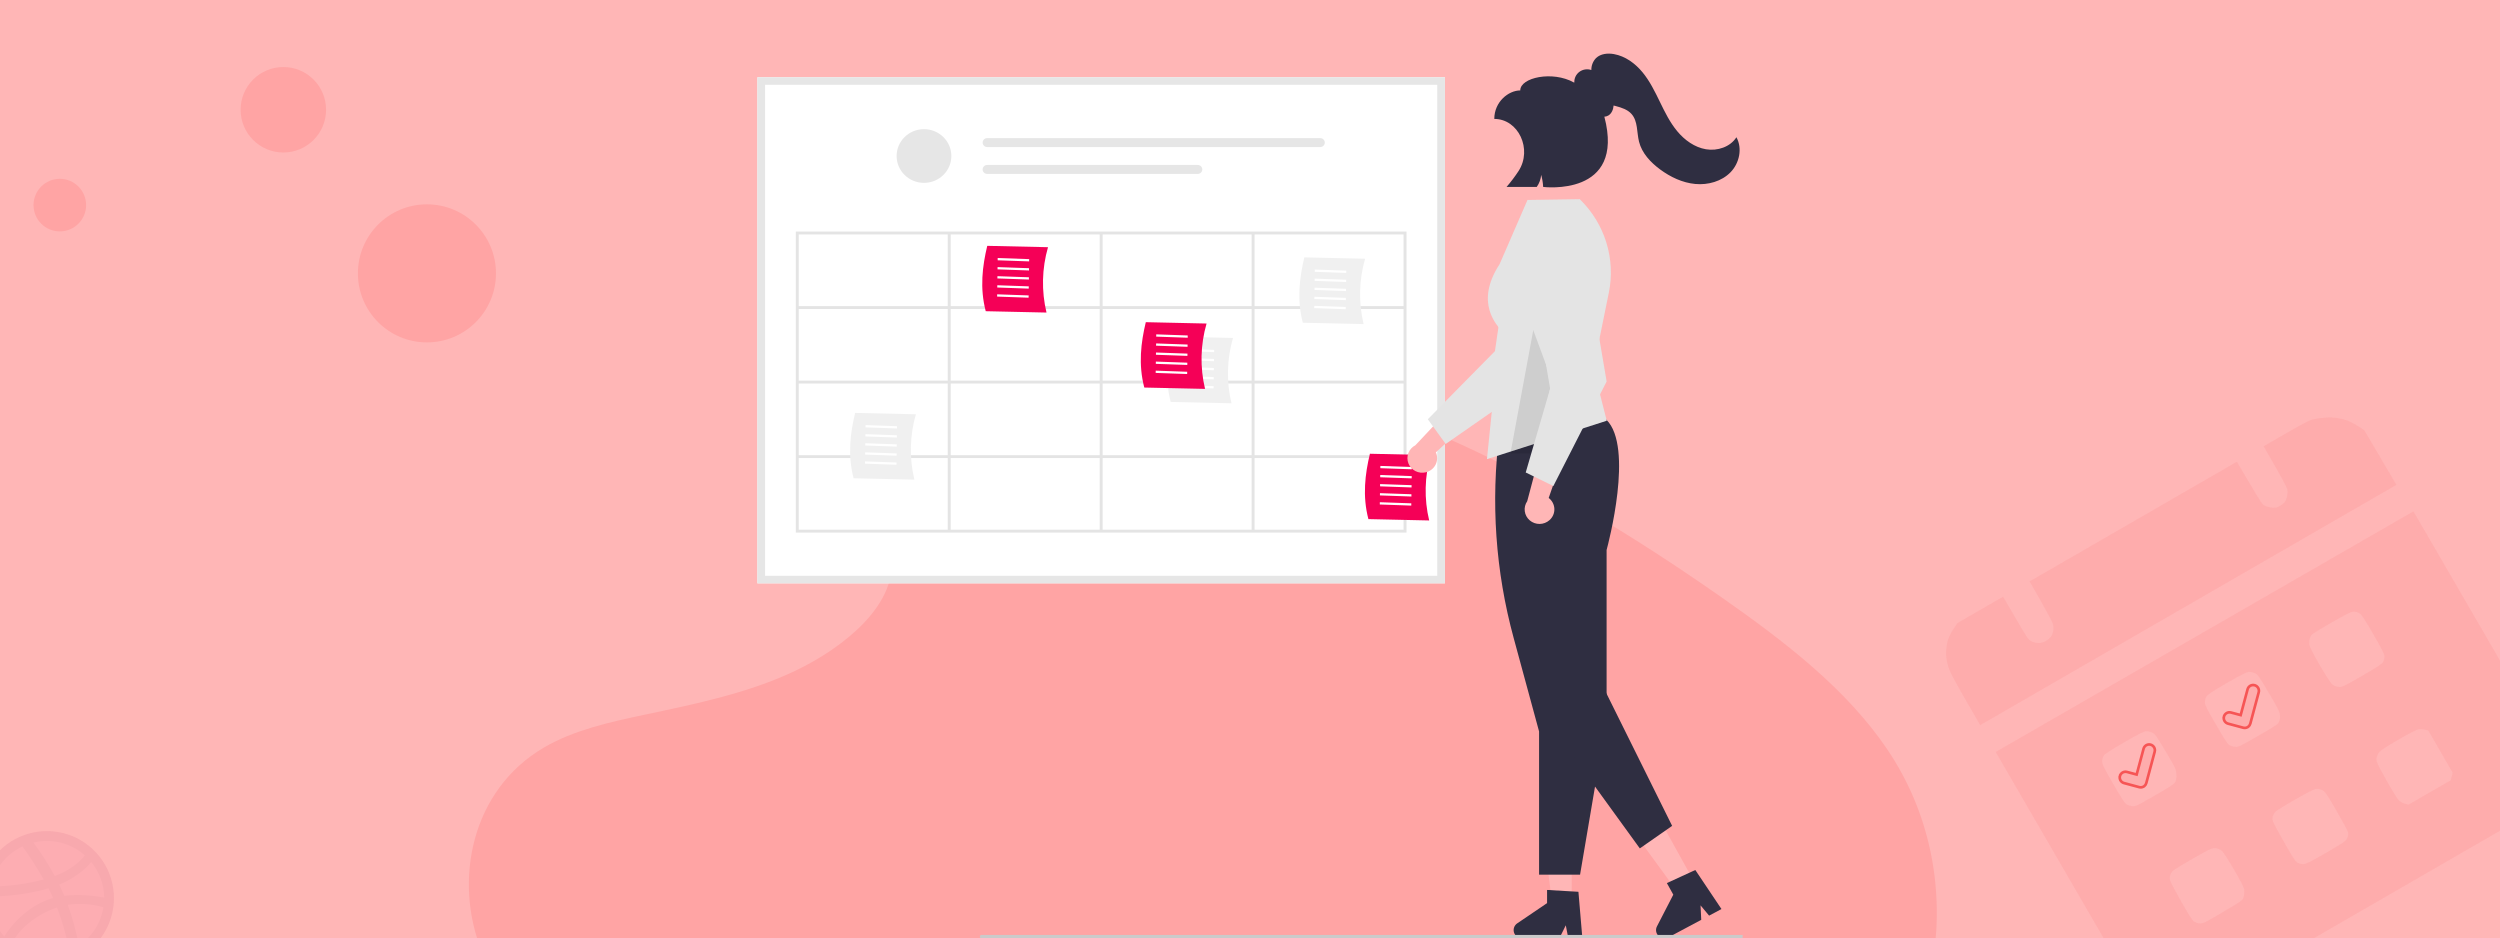 <svg width="373" height="140" viewBox="0 0 373 140" fill="none" xmlns="http://www.w3.org/2000/svg">
<rect x="0" y="0" width="373" height="140" fill="#333333" stroke="none"/>
<g clip-path="url(#clip0_4030_2662)">
<rect width="373" height="140" fill="#FFB6B6"/>
<path opacity="0.1" d="M137.581 60.546C145.015 53.932 156.679 52.576 167.295 53.103C200.644 54.759 230.747 70.86 256.785 89.072C266.213 95.664 275.494 102.769 281.612 111.848C294.078 130.328 290.373 155.933 273.054 171.157C267.16 176.339 260.016 180.315 252.682 183.828C239.641 190.089 225.57 195.113 210.772 196.548C200.217 197.566 189.532 196.739 179.041 195.317C149.726 191.336 120.951 182.543 96.834 167.516C86.256 160.917 76.284 152.718 71.924 142.043C67.563 131.369 70.354 117.847 81.156 111.53C85.623 108.918 90.965 107.737 96.193 106.631C103.891 105 111.711 103.392 118.659 100.077C125.833 96.653 134.328 90.029 132.905 82.45C131.384 74.304 130.161 67.161 137.581 60.546Z" fill="#FF0000"/>
<path opacity="0.1" d="M63.7 51.087C69.389 51.087 74.001 46.475 74.001 40.785C74.001 35.096 69.389 30.485 63.7 30.485C58.011 30.485 53.399 35.096 53.399 40.785C53.399 46.475 58.011 51.087 63.7 51.087Z" fill="#FF0000"/>
<path opacity="0.1" d="M42.276 22.754C45.797 22.754 48.652 19.899 48.652 16.377C48.652 12.855 45.797 10 42.276 10C38.754 10 35.899 12.855 35.899 16.377C35.899 19.899 38.754 22.754 42.276 22.754Z" fill="#FF0000"/>
<path opacity="0.1" d="M8.924 34.526C11.091 34.526 12.848 32.769 12.848 30.602C12.848 28.435 11.091 26.678 8.924 26.678C6.757 26.678 5 28.435 5 30.602C5 32.769 6.757 34.526 8.924 34.526Z" fill="#FF0000"/>
<g opacity="0.09">
<path d="M6.99 124.666C8.836 124.667 10.64 125.215 12.175 126.241C13.71 127.267 14.905 128.725 15.611 130.43C16.317 132.136 16.502 134.013 16.142 135.823C15.781 137.634 14.892 139.297 13.587 140.602C12.281 141.907 10.618 142.796 8.808 143.156C6.997 143.516 5.121 143.331 3.415 142.625C1.71 141.919 0.252 140.723 -0.774 139.188C-1.8 137.653 -2.348 135.849 -2.348 134.003C-2.349 132.777 -2.108 131.562 -1.639 130.429C-1.17 129.295 -0.482 128.266 0.385 127.399C1.253 126.531 2.282 125.844 3.416 125.375C4.549 124.906 5.764 124.665 6.99 124.666Z" fill="#E74D89"/>
<path d="M6.989 144C5.012 143.998 3.079 143.409 1.437 142.309C-0.206 141.21 -1.486 139.647 -2.242 137.82C-2.997 135.993 -3.194 133.983 -2.807 132.044C-2.42 130.105 -1.467 128.324 -0.068 126.926C1.33 125.529 3.112 124.577 5.051 124.192C6.99 123.806 9 124.005 10.827 124.761C12.653 125.518 14.215 126.799 15.314 128.443C16.412 130.086 16.999 132.019 17 133.996C16.998 136.65 15.942 139.194 14.065 141.07C12.188 142.946 9.643 144 6.989 144ZM15.428 135.366C13.7 134.862 11.884 134.734 10.102 134.991C10.832 136.97 11.389 139.008 11.766 141.083C12.737 140.433 13.563 139.59 14.193 138.606C14.823 137.622 15.244 136.519 15.428 135.366ZM10.329 141.872C9.927 139.661 9.317 137.493 8.507 135.397C8.489 135.405 8.471 135.41 8.452 135.412C3.626 137.093 1.897 140.434 1.741 140.746C3.239 141.913 5.085 142.546 6.984 142.544C8.132 142.553 9.269 142.323 10.324 141.872H10.329ZM0.639 139.721C0.833 139.393 3.18 135.514 7.592 134.082C7.7 134.044 7.818 134.012 7.927 133.981C7.717 133.496 7.482 133.011 7.231 132.535C2.962 133.809 -1.184 133.754 -1.559 133.747C-1.559 133.833 -1.567 133.919 -1.567 134.004C-1.564 136.117 -0.779 138.154 0.639 139.721ZM-1.38 132.26C1.288 132.248 3.943 131.899 6.523 131.22C5.556 129.519 4.499 127.872 3.355 126.284C2.158 126.848 1.108 127.68 0.287 128.717C-0.535 129.753 -1.105 130.966 -1.38 132.26ZM4.987 125.706C6.159 127.299 7.226 128.967 8.178 130.7C11.22 129.559 12.502 127.837 12.66 127.619C11.097 126.231 9.079 125.465 6.989 125.468C6.314 125.473 5.643 125.555 4.987 125.711V125.706ZM13.606 128.607C13.426 128.851 11.994 130.688 8.835 131.978C9.03 132.385 9.226 132.799 9.405 133.214C9.468 133.362 9.53 133.511 9.594 133.652C12.44 133.291 15.264 133.87 15.546 133.925C15.525 131.983 14.84 130.106 13.606 128.606V128.607Z" fill="#B2215A"/>
</g>
<g clip-path="url(#clip1_4030_2662)">
<path d="M215.585 87.033H113V11.524H215.585V87.033Z" fill="white"/>
<path d="M137.858 27.283C140.114 27.283 141.942 25.49 141.942 23.277C141.942 21.065 140.114 19.271 137.858 19.271C135.603 19.271 133.775 21.065 133.775 23.277C133.775 25.49 135.603 27.283 137.858 27.283Z" fill="#E6E6E6"/>
<path d="M147.289 20.606C147.109 20.607 146.936 20.677 146.809 20.802C146.681 20.928 146.61 21.097 146.61 21.274C146.61 21.451 146.681 21.621 146.809 21.746C146.936 21.871 147.109 21.942 147.289 21.942H196.979C197.159 21.942 197.332 21.871 197.459 21.746C197.586 21.621 197.658 21.451 197.658 21.274C197.658 21.097 197.586 20.928 197.459 20.802C197.332 20.677 197.159 20.607 196.979 20.606H147.289Z" fill="#E6E6E6"/>
<path d="M147.289 24.613C147.109 24.612 146.935 24.682 146.807 24.807C146.68 24.932 146.607 25.102 146.607 25.279C146.607 25.456 146.678 25.626 146.805 25.751C146.933 25.877 147.106 25.948 147.286 25.948H178.7C178.79 25.948 178.878 25.931 178.961 25.898C179.044 25.864 179.119 25.815 179.182 25.753C179.246 25.691 179.296 25.617 179.33 25.536C179.365 25.455 179.382 25.368 179.382 25.28C179.382 25.192 179.365 25.106 179.33 25.024C179.296 24.943 179.246 24.87 179.182 24.808C179.119 24.746 179.044 24.697 178.961 24.663C178.878 24.63 178.79 24.612 178.7 24.613H147.289Z" fill="#E6E6E6"/>
<path d="M215.585 87.033H113V11.524H215.585V87.033ZM114.148 85.907H214.437V12.65H114.148V85.907Z" fill="#E6E6E6"/>
<path d="M118.734 34.551V79.463H209.851V34.551H118.734ZM209.413 45.672H187.181V34.981H209.413V45.672ZM164.512 45.672V34.981H186.743V45.672H164.512ZM186.743 46.102V56.792H164.512V46.102H186.743ZM164.074 45.672H141.842V34.981H164.074V45.672ZM164.074 46.102V56.792H141.842V46.102H164.074ZM141.404 56.792H119.172V46.102H141.404V56.792ZM141.404 57.222V67.913H119.172V57.222H141.404ZM141.842 57.222H164.074V67.913H141.842V57.222ZM164.074 68.342V79.033H141.842V68.342H164.074ZM164.512 68.342H186.743V79.033H164.512V68.342ZM164.512 67.913V57.222H186.743V67.913H164.512ZM187.181 57.222H209.413V67.913H187.181V57.222ZM187.181 56.792V46.102H209.413V56.792H187.181ZM141.404 34.981V45.672H119.172V34.981H141.404ZM119.172 68.342H141.404V79.033H119.172V68.342ZM187.181 79.033V68.342H209.413V79.033H187.181Z" fill="#E4E4E4"/>
<path d="M156.138 46.634L147.072 46.432C146.165 42.986 146.573 39.704 147.297 36.68L156.363 36.882C155.446 40.061 155.369 43.417 156.138 46.634Z" fill="#F50057"/>
<path d="M148.85 38.836L148.855 38.497L153.552 38.662L153.547 39L148.85 38.836Z" fill="white"/>
<path d="M148.831 40.189L148.836 39.851L153.532 40.016L153.528 40.354L148.831 40.189Z" fill="white"/>
<path d="M148.811 41.543L148.816 41.205L153.513 41.37L153.508 41.708L148.811 41.543Z" fill="white"/>
<path d="M148.791 42.897L148.796 42.559L153.493 42.723L153.488 43.062L148.791 42.897Z" fill="white"/>
<path d="M148.771 44.251L148.776 43.912L153.473 44.077L153.468 44.416L148.771 44.251Z" fill="white"/>
<path d="M136.425 71.561L127.359 71.359C126.452 67.913 126.86 64.631 127.584 61.607L136.65 61.809C135.733 64.988 135.656 68.344 136.425 71.561Z" fill="#F0F0F0"/>
<path d="M129.137 63.763L129.142 63.424L133.839 63.589L133.834 63.927L129.137 63.763Z" fill="white"/>
<path d="M129.118 65.117L129.123 64.778L133.819 64.943L133.815 65.281L129.118 65.117Z" fill="white"/>
<path d="M129.098 66.47L129.103 66.132L133.8 66.297L133.795 66.635L129.098 66.47Z" fill="white"/>
<path d="M129.078 67.824L129.083 67.486L133.78 67.65L133.775 67.989L129.078 67.824Z" fill="white"/>
<path d="M129.058 69.178L129.063 68.839L133.76 69.004L133.755 69.343L129.058 69.178Z" fill="white"/>
<path d="M183.736 60.172L174.67 59.97C173.763 56.524 174.172 53.242 174.895 50.218L183.962 50.42C183.045 53.599 182.967 56.955 183.736 60.172Z" fill="#F0F0F0"/>
<path d="M176.449 52.374L176.453 52.035L181.15 52.2L181.145 52.538L176.449 52.374Z" fill="white"/>
<path d="M176.429 53.727L176.434 53.389L181.131 53.554L181.126 53.892L176.429 53.727Z" fill="white"/>
<path d="M176.409 55.081L176.414 54.743L181.111 54.907L181.106 55.246L176.409 55.081Z" fill="white"/>
<path d="M176.389 56.435L176.394 56.096L181.091 56.261L181.086 56.6L176.389 56.435Z" fill="white"/>
<path d="M176.369 57.789L176.374 57.45L181.071 57.615L181.066 57.954L176.369 57.789Z" fill="white"/>
<path d="M179.794 58.023L170.728 57.822C169.821 54.375 170.229 51.093 170.953 48.069L180.019 48.271C179.102 51.45 179.024 54.806 179.794 58.023Z" fill="#F50057"/>
<path d="M172.506 50.225L172.511 49.886L177.208 50.051L177.203 50.389L172.506 50.225Z" fill="white"/>
<path d="M172.486 51.578L172.491 51.24L177.188 51.405L177.183 51.743L172.486 51.578Z" fill="white"/>
<path d="M172.466 52.932L172.471 52.594L177.168 52.759L177.163 53.097L172.466 52.932Z" fill="white"/>
<path d="M172.447 54.286L172.451 53.948L177.149 54.112L177.144 54.451L172.447 54.286Z" fill="white"/>
<path d="M172.427 55.64L172.432 55.301L177.129 55.466L177.124 55.805L172.427 55.64Z" fill="white"/>
<path d="M213.233 77.653L204.166 77.451C203.26 74.005 203.668 70.723 204.391 67.699L213.458 67.901C212.541 71.08 212.463 74.436 213.233 77.653Z" fill="#F50057"/>
<path d="M205.945 69.855L205.95 69.516L210.647 69.681L210.642 70.019L205.945 69.855Z" fill="white"/>
<path d="M205.925 71.208L205.93 70.87L210.627 71.035L210.622 71.373L205.925 71.208Z" fill="white"/>
<path d="M205.905 72.562L205.91 72.224L210.607 72.388L210.602 72.727L205.905 72.562Z" fill="white"/>
<path d="M205.885 73.916L205.89 73.578L210.587 73.742L210.582 74.081L205.885 73.916Z" fill="white"/>
<path d="M205.865 75.27L205.87 74.931L210.567 75.096L210.562 75.435L205.865 75.27Z" fill="white"/>
<path d="M203.449 48.353L194.383 48.152C193.476 44.705 193.885 41.423 194.608 38.399L203.674 38.601C202.757 41.78 202.68 45.136 203.449 48.353Z" fill="#F0F0F0"/>
<path d="M196.161 40.555L196.166 40.216L200.863 40.381L200.858 40.719L196.161 40.555Z" fill="white"/>
<path d="M196.142 41.908L196.147 41.57L200.843 41.735L200.839 42.073L196.142 41.908Z" fill="white"/>
<path d="M196.122 43.262L196.127 42.924L200.824 43.089L200.819 43.427L196.122 43.262Z" fill="white"/>
<path d="M196.102 44.616L196.107 44.278L200.804 44.443L200.799 44.781L196.102 44.616Z" fill="white"/>
<path d="M196.082 45.97L196.087 45.632L200.784 45.796L200.779 46.135L196.082 45.97Z" fill="white"/>
<path d="M212.744 70.466C213.056 70.39 213.348 70.249 213.599 70.05C213.85 69.852 214.053 69.602 214.195 69.319C214.337 69.035 214.413 68.724 214.419 68.409C214.425 68.093 214.361 67.779 214.23 67.491L219.947 62.245L215.992 61.313L211.17 66.437C210.69 66.684 210.319 67.096 210.128 67.594C209.937 68.091 209.939 68.641 210.133 69.137C210.327 69.634 210.7 70.043 211.181 70.288C211.662 70.533 212.218 70.596 212.744 70.466Z" fill="#FFB6B6"/>
<path d="M215.697 66.241L213.031 62.553L223.045 52.392L225.37 36.375C225.485 35.583 225.776 34.826 226.223 34.157C226.67 33.488 227.261 32.924 227.955 32.505C228.649 32.085 229.429 31.821 230.239 31.73C231.048 31.64 231.869 31.725 232.641 31.98C234.036 32.443 235.186 33.43 235.84 34.724C236.494 36.018 236.598 37.514 236.13 38.883L230.197 56.151L215.697 66.241Z" fill="#E4E4E4"/>
<path d="M234.499 134.487L231.54 134.487L230.132 123.287L234.5 123.288L234.499 134.487Z" fill="#FFB6B6"/>
<path d="M236.091 140H233.991L233.616 138.055L232.656 140H227.087C226.82 140 226.56 139.916 226.345 139.761C226.13 139.606 225.971 139.387 225.891 139.137C225.812 138.887 225.816 138.619 225.903 138.371C225.99 138.123 226.155 137.91 226.375 137.761L230.823 134.747V132.781L235.501 133.055L236.091 140Z" fill="#2F2E41"/>
<path d="M252.758 131.532L250.158 132.92L243.465 123.743L247.302 121.695L252.758 131.532Z" fill="#FFB6B6"/>
<path d="M256.842 135.628L254.998 136.613L253.721 135.08L253.825 137.239L248.933 139.851C248.698 139.976 248.429 140.024 248.165 139.989C247.9 139.953 247.654 139.836 247.462 139.653C247.271 139.471 247.144 139.233 247.099 138.975C247.055 138.717 247.096 138.451 247.217 138.218L249.656 133.485L248.697 131.757L252.94 129.804L256.842 135.628Z" fill="#2F2E41"/>
<path d="M235.746 130.499H229.63V109.132L225.843 95.201C223.126 85.239 222.404 74.854 223.717 64.622L223.722 64.58L223.755 64.553C223.852 64.473 233.543 56.612 239.673 62.626C243.805 66.679 239.923 81.255 239.705 82.056V107.183L235.746 130.499Z" fill="#2F2E41"/>
<path d="M221.854 68.504L223.825 49.164C223.569 48.636 219.883 45.296 223.737 39.422L227.901 29.834L235.698 29.715L235.731 29.748C237.565 31.543 238.918 33.757 239.669 36.19C240.42 38.623 240.545 41.2 240.034 43.693L237.737 54.963L239.727 62.775L221.854 68.504Z" fill="#E4E4E4"/>
<path d="M232.097 109.242L244.662 126.581L249.482 123.219L238.988 102.063L232.097 109.242Z" fill="#2F2E41"/>
<path d="M231.071 27.885C235.047 27.885 238.27 24.723 238.27 20.822C238.27 16.921 235.047 13.759 231.071 13.759C227.095 13.759 223.871 16.921 223.871 20.822C223.871 24.723 227.095 27.885 231.071 27.885Z" fill="#FFB6B6"/>
<path opacity="0.1" d="M229.301 46.37L231.273 57.974L229.301 67.644H225.359L227.151 57.974L229.301 46.37Z" fill="black"/>
<path d="M231.182 77.607C231.422 77.396 231.611 77.136 231.737 76.846C231.863 76.555 231.923 76.241 231.912 75.925C231.901 75.609 231.819 75.3 231.673 75.018C231.527 74.737 231.319 74.49 231.065 74.296L233.591 67.028L229.655 68.032L227.86 74.78C227.555 75.22 227.426 75.754 227.496 76.282C227.566 76.809 227.831 77.293 228.241 77.641C228.65 77.99 229.176 78.179 229.718 78.173C230.26 78.166 230.781 77.965 231.182 77.607Z" fill="#FFB6B6"/>
<path d="M231.76 72.516L227.638 70.494L231.596 56.904L225.96 41.699C225.682 40.948 225.575 40.145 225.648 39.349C225.721 38.552 225.972 37.781 226.383 37.091C226.794 36.4 227.355 35.807 228.026 35.353C228.697 34.899 229.462 34.595 230.266 34.464C231.718 34.228 233.207 34.567 234.405 35.406C235.603 36.246 236.413 37.517 236.656 38.942L239.71 56.916L231.76 72.516Z" fill="#E4E4E4"/>
<path d="M288.488 139.743C288.488 139.777 288.482 139.81 288.469 139.841C288.456 139.872 288.436 139.901 288.412 139.924C288.388 139.948 288.359 139.967 288.328 139.98C288.296 139.993 288.262 139.999 288.228 139.999H146.45C146.381 139.999 146.315 139.972 146.266 139.924C146.217 139.876 146.189 139.811 146.189 139.743C146.189 139.676 146.217 139.61 146.266 139.563C146.315 139.515 146.381 139.488 146.45 139.488H288.228C288.297 139.488 288.363 139.515 288.412 139.563C288.461 139.611 288.488 139.676 288.488 139.743Z" fill="#CACACA"/>
<path d="M259.072 20.477C258.163 21.923 256.239 22.561 254.533 22.271C252.826 21.982 251.343 20.901 250.248 19.585C249.153 18.269 248.395 16.72 247.65 15.186C246.904 13.652 246.15 12.102 245.06 10.781C243.971 9.461 242.495 8.372 240.791 8.069C239.864 7.904 238.814 8.013 238.137 8.656C237.67 9.139 237.416 9.782 237.428 10.447C237.133 10.345 236.817 10.316 236.508 10.362C236.199 10.408 235.906 10.528 235.655 10.711C235.405 10.895 235.204 11.136 235.07 11.413C234.937 11.691 234.875 11.996 234.891 12.303C234.866 12.302 234.841 12.3 234.815 12.3C231.64 10.529 226.821 11.558 226.821 13.492C225.079 13.492 222.949 15.18 222.949 17.743C226.552 17.743 228.672 22.272 226.569 25.519C226.026 26.348 225.428 27.139 224.777 27.89H229.283C229.661 27.358 229.889 26.737 229.944 26.091C230.109 26.678 230.208 27.281 230.239 27.89C230.239 27.89 242.545 29.445 239.369 17.411C239.579 17.401 239.783 17.34 239.964 17.234C240.444 16.951 240.705 16.351 240.75 15.742C240.869 15.773 240.988 15.804 241.106 15.835C241.952 16.059 242.832 16.35 243.413 16.994C244.395 18.084 244.188 19.737 244.545 21.148C244.975 22.85 246.262 24.227 247.691 25.28C249.227 26.411 251.021 27.271 252.933 27.449C254.845 27.628 256.879 27.058 258.204 25.693C259.528 24.329 259.99 22.132 259.072 20.477Z" fill="#2F2E41"/>
</g>
<path fill-rule="evenodd" clip-rule="evenodd" d="M292.058 92.954L298.861 89.026L300.721 92.217C302.476 95.228 302.601 95.414 303.104 95.691C303.4 95.847 303.927 95.955 304.279 95.941C304.75 95.893 305.076 95.773 305.523 95.446C305.988 95.092 306.16 94.855 306.302 94.326C306.421 93.879 306.408 93.439 306.262 93.008C306.14 92.648 305.313 91.096 302.817 86.743L333.738 68.89L335.631 72.079C337.406 75.095 337.538 75.294 337.997 75.493C338.25 75.605 338.751 75.729 339.085 75.742C339.575 75.786 339.824 75.712 340.342 75.36C340.881 75.015 341.023 74.813 341.193 74.216C341.297 73.829 341.329 73.26 341.252 72.978C341.188 72.689 340.36 71.137 337.732 66.584L341.12 64.628C344.045 62.939 344.609 62.666 345.346 62.515C345.807 62.421 346.674 62.316 347.272 62.28C347.903 62.242 348.884 62.364 349.608 62.548C350.442 62.772 351.161 63.096 352.754 64.188L357.547 72.34L295.446 108.194L293.227 104.351C291.656 101.629 290.926 100.246 290.712 99.578C290.534 99.061 290.377 98.224 290.347 97.725C290.33 97.219 290.405 96.368 290.533 95.846C290.671 95.251 291.012 94.504 291.41 93.913L292.058 92.954ZM297.754 112.192L360.085 76.291L370.512 94.261C380.724 111.889 380.932 112.25 381.114 113.16C381.218 113.667 381.297 114.43 381.277 114.871C381.27 115.305 381.154 116.026 381.027 116.46C380.92 116.9 380.601 117.686 380.332 118.203C380.063 118.719 379.493 119.547 378.282 120.9L325.908 151.137L324.824 151.282C324.235 151.364 323.464 151.396 323.108 151.344C322.758 151.305 322.065 151.086 321.592 150.861C321.098 150.63 320.37 150.173 319.227 149.234L297.754 112.192ZM313.645 113.68C313.669 114.079 314.002 114.746 315.303 116.969C316.443 118.943 317.017 119.849 317.26 120.001C317.447 120.117 317.828 120.241 318.123 120.277C318.607 120.341 318.795 120.25 321.501 118.688C324.013 117.237 324.397 116.981 324.575 116.604C324.701 116.376 324.768 115.838 324.709 115.408C324.639 114.692 324.525 114.465 323.087 112.063C321.663 109.686 321.503 109.469 321.052 109.283C320.799 109.171 320.4 109.075 320.175 109.101C319.889 109.112 318.944 109.588 316.934 110.749C314.713 112.048 314.065 112.474 313.863 112.779C313.73 112.994 313.634 113.394 313.645 113.68ZM328.976 104.828C329.001 105.227 329.334 105.894 330.635 108.118C331.774 110.091 332.349 110.997 332.592 111.149C332.779 111.265 333.16 111.389 333.455 111.425C333.939 111.489 334.127 111.398 336.91 109.791C339.706 108.177 339.866 108.068 340.065 107.609C340.181 107.335 340.212 106.853 340.146 106.53C340.059 106.082 339.614 105.221 338.443 103.283C336.995 100.834 336.835 100.617 336.384 100.431C336.131 100.319 335.732 100.223 335.506 100.25C335.22 100.26 334.276 100.736 332.266 101.897C330.045 103.197 329.397 103.622 329.195 103.928C329.062 104.142 328.966 104.542 328.976 104.828ZM344.551 96.128C344.601 96.512 345.033 97.38 346.046 99.134C346.835 100.501 347.674 101.806 347.887 102.026C348.164 102.297 348.513 102.456 348.888 102.48C349.451 102.533 349.575 102.479 352.383 100.858C354.728 99.504 355.35 99.093 355.544 98.775C355.678 98.56 355.781 98.174 355.752 97.915C355.738 97.563 355.344 96.792 354.093 94.626C352.783 92.356 352.372 91.733 352.039 91.513C351.809 91.353 351.402 91.244 351.124 91.267C350.725 91.291 350.059 91.624 347.752 92.956C344.957 94.57 344.874 94.635 344.67 95.114C344.573 95.393 344.514 95.857 344.551 96.128ZM323.734 130.828C323.668 131.279 323.762 131.501 325.302 134.257C326.534 136.452 327.057 137.268 327.337 137.484C327.551 137.618 327.96 137.761 328.241 137.771C328.728 137.782 329.026 137.644 331.671 136.065C334.568 134.358 334.581 134.351 334.742 133.828C334.831 133.536 334.87 133.066 334.839 132.775C334.796 132.404 334.388 131.608 333.368 129.841C332.601 128.512 331.798 127.239 331.564 127.013C331.308 126.748 330.958 126.589 330.576 126.552C330.02 126.511 329.858 126.588 327.266 128.05C325.777 128.892 324.382 129.749 324.175 129.955C323.967 130.161 323.777 130.546 323.734 130.828ZM339.066 121.977C339 122.427 339.093 122.649 340.669 125.436C342.035 127.863 342.411 128.454 342.752 128.688C342.987 128.827 343.401 128.949 343.667 128.933C344.065 128.909 344.745 128.569 347.038 127.245C349.679 125.72 349.922 125.545 350.174 125.09C350.324 124.814 350.4 124.409 350.332 124.173C350.272 123.95 349.499 122.522 348.613 120.987C347.325 118.756 346.929 118.159 346.611 117.965C346.396 117.831 346.015 117.707 345.768 117.695C345.393 117.671 344.907 117.9 342.598 119.198C341.109 120.04 339.714 120.897 339.507 121.103C339.299 121.309 339.109 121.694 339.066 121.977ZM354.579 113.141C354.528 113.617 354.636 113.864 356.02 116.35C356.91 117.951 357.678 119.193 357.912 119.419C358.131 119.619 358.538 119.849 358.835 119.918L359.356 120.047L365.644 116.417L365.935 115.285L362.309 109.004C361.514 108.758 361.047 108.753 360.752 108.837C360.463 108.901 359.132 109.601 357.786 110.395C356.24 111.287 355.214 111.949 354.99 112.216C354.81 112.44 354.622 112.858 354.579 113.141Z" fill="#F65555" fill-opacity="0.1"/>
<path d="M319.821 111.71L318.789 115.561L317.347 115.174L317.347 115.173C316.889 115.051 316.416 115.323 316.294 115.782L316.488 115.833L316.294 115.781C316.171 116.239 316.444 116.711 316.901 116.834L316.901 116.834L319.174 117.445L319.174 117.445C319.395 117.504 319.629 117.473 319.827 117.359L319.834 117.355L319.84 117.35L319.926 117.291L319.932 117.287L319.939 117.282C320.078 117.168 320.18 117.013 320.227 116.836C320.227 116.836 320.227 116.836 320.227 116.836L321.48 112.155C321.48 112.155 321.481 112.155 321.481 112.155C321.603 111.697 321.331 111.226 320.873 111.103C320.414 110.98 319.944 111.252 319.821 111.71Z" fill="#F65555" fill-opacity="0.1" stroke="#F65555" stroke-width="0.4"/>
<path d="M335.34 102.842L334.308 106.693L332.866 106.306L332.866 106.306C332.408 106.183 331.935 106.455 331.813 106.914L332.007 106.965L331.814 106.913C331.69 107.371 331.963 107.843 332.42 107.967L332.42 107.967L334.693 108.577L334.693 108.577C334.914 108.636 335.148 108.605 335.346 108.491L335.353 108.487L335.359 108.483L335.445 108.424L335.452 108.419L335.458 108.414C335.597 108.301 335.699 108.145 335.746 107.969C335.746 107.969 335.746 107.969 335.746 107.968L337 103.288C337 103.288 337 103.288 337 103.288C337.122 102.829 336.85 102.358 336.392 102.235C335.933 102.112 335.463 102.384 335.34 102.842Z" fill="#F65555" fill-opacity="0.1" stroke="#F65555" stroke-width="0.4"/>
</g>
<defs>
<clipPath id="clip0_4030_2662">
<rect width="373" height="140" fill="white"/>
</clipPath>
<clipPath id="clip1_4030_2662">
<rect width="147" height="132" fill="white" transform="translate(113 8)"/>
</clipPath>
</defs>
</svg>
